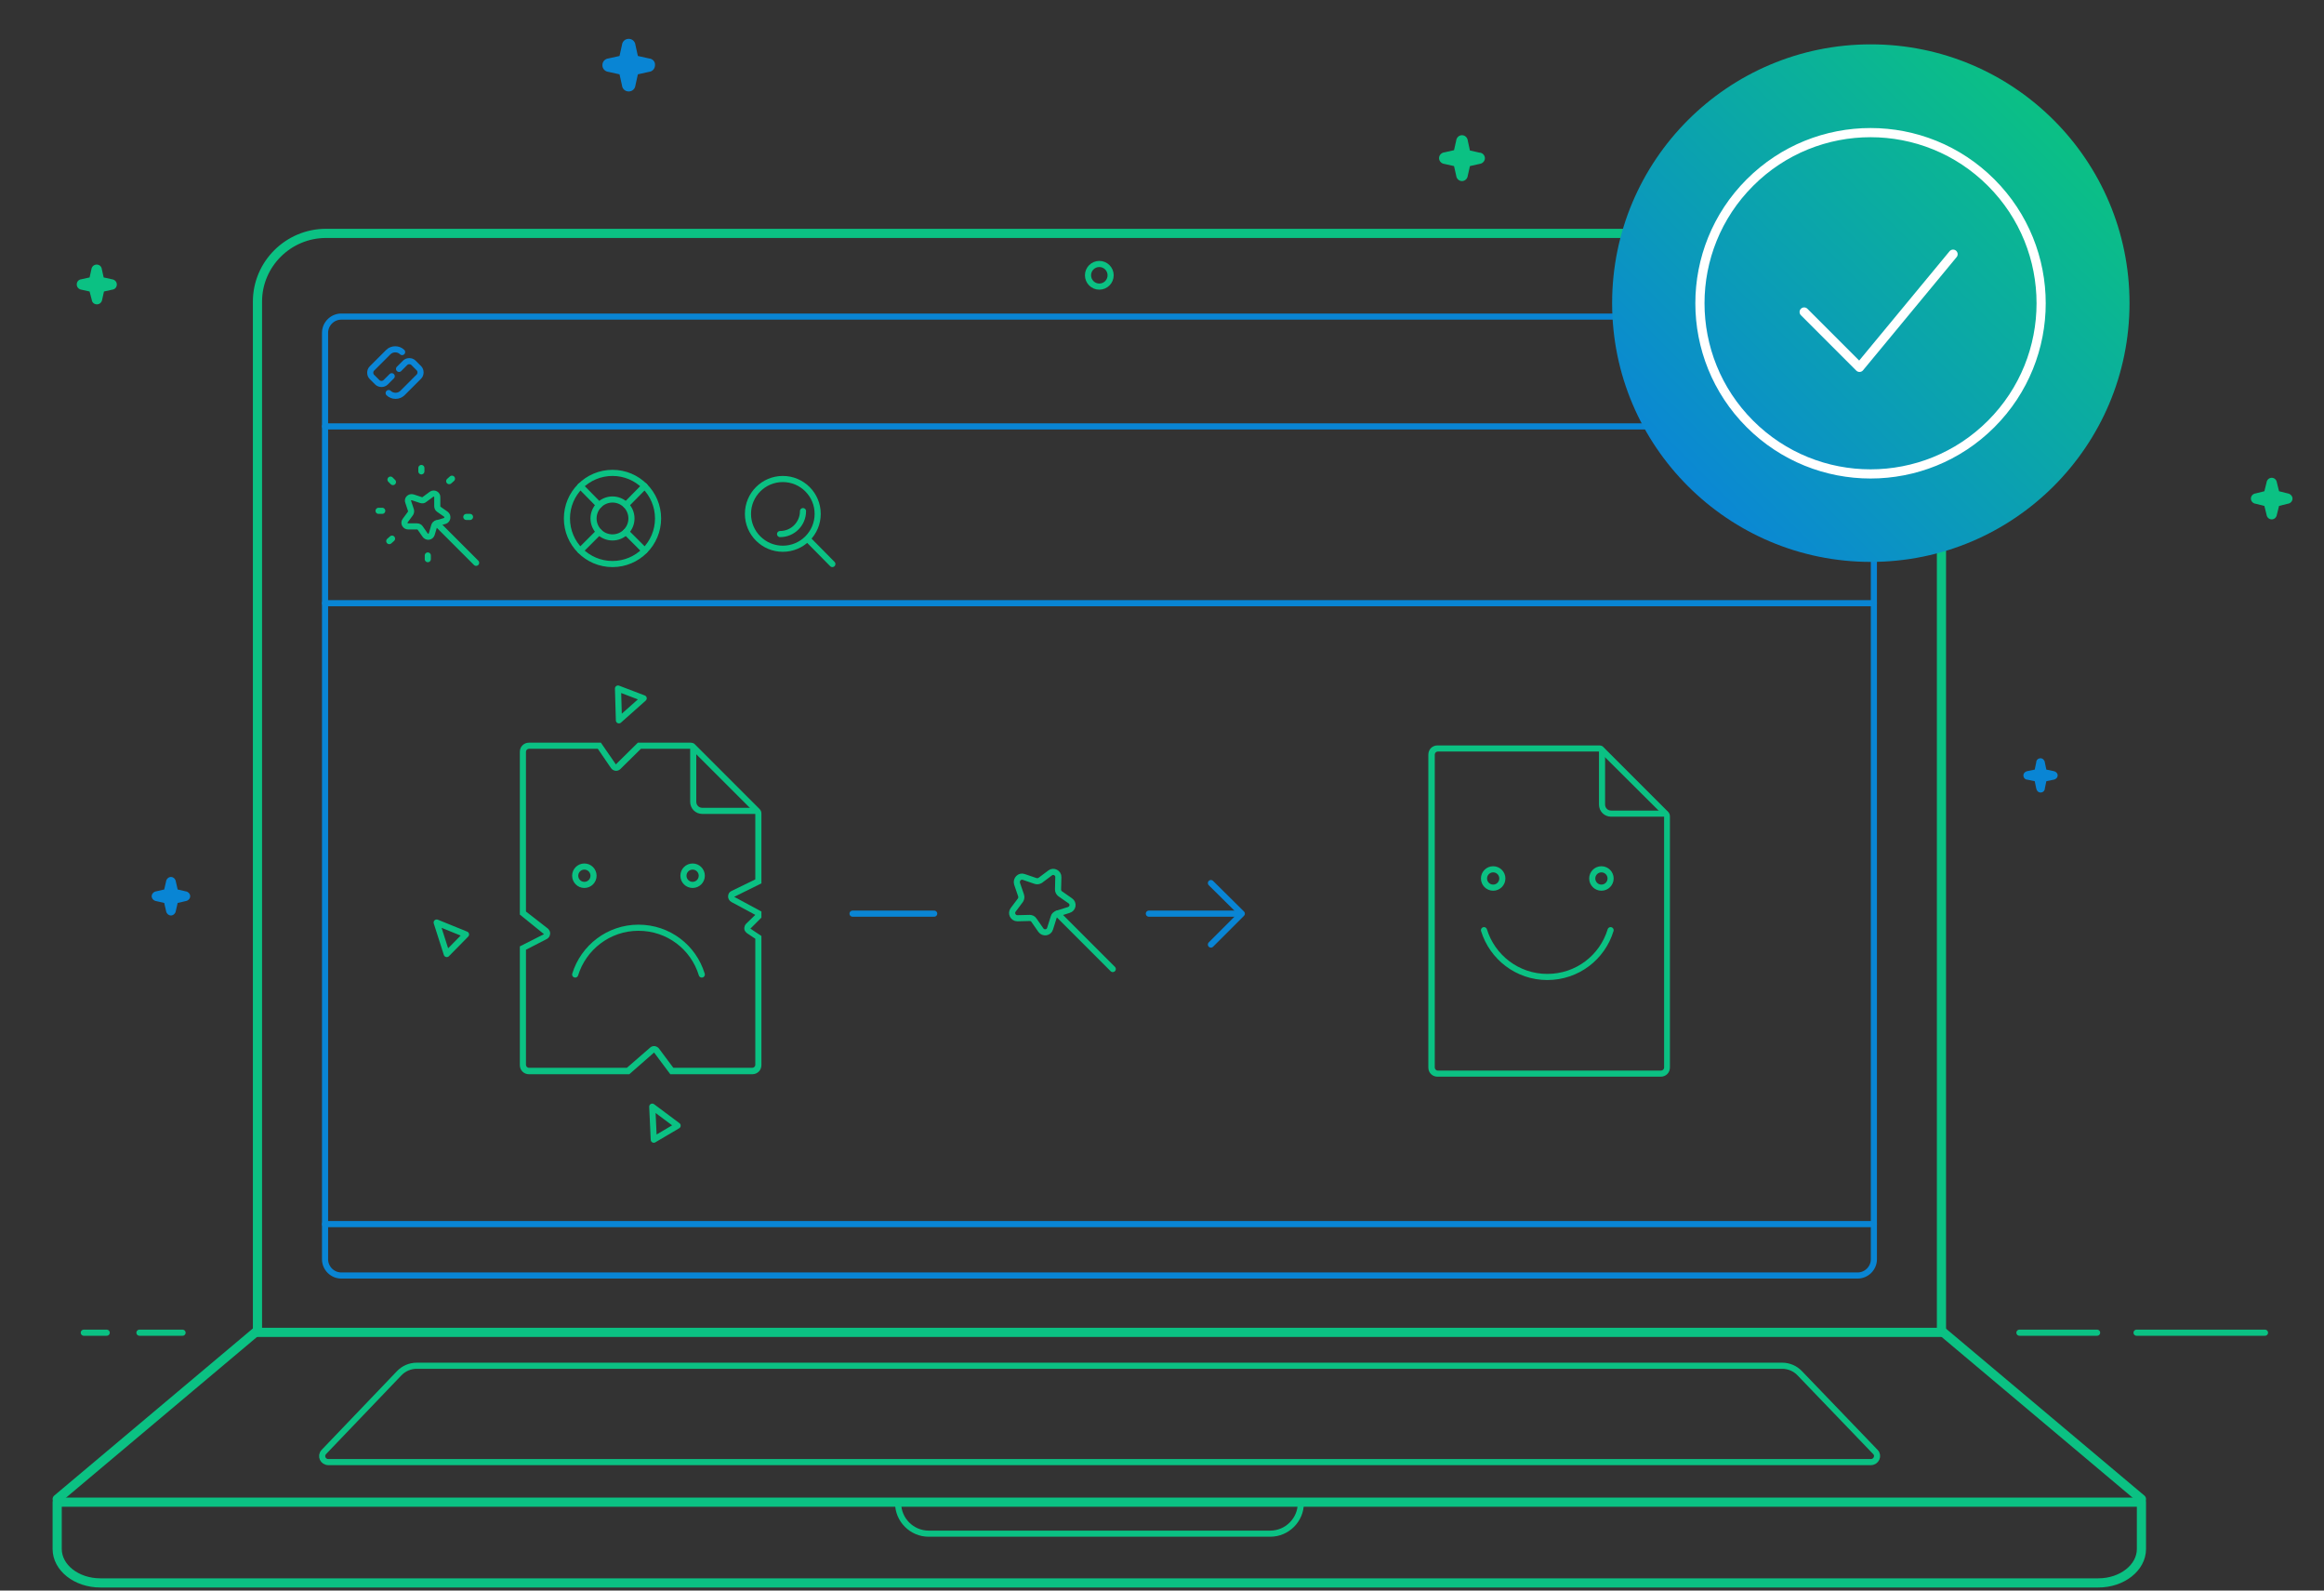 <?xml version="1.0" encoding="utf-8"?>
<!-- Generator: Adobe Illustrator 24.1.3, SVG Export Plug-In . SVG Version: 6.00 Build 0)  -->
<svg version="1.1" id="Layer_1" xmlns="http://www.w3.org/2000/svg" xmlns:xlink="http://www.w3.org/1999/xlink" x="0px" y="0px"
	 viewBox="0 0 760 520" style="enable-background:new 0 0 760 520;" xml:space="preserve">
<rect x="0" y="0" width="760" height="520" fill="#333333" stroke="none"/>
<style type="text/css">
	.st0{fill:none;stroke:#0BC183;stroke-width:3;stroke-linecap:round;stroke-linejoin:round;stroke-miterlimit:22.926;}
	.st1{fill:none;stroke:#0BC183;stroke-width:2;stroke-linecap:round;stroke-linejoin:round;stroke-miterlimit:10;}
	.st2{fill:none;stroke:#0BC183;stroke-width:2;stroke-linecap:round;stroke-linejoin:round;stroke-miterlimit:22.926;}
	.st3{fill:none;stroke:#0985D4;stroke-width:2;stroke-linecap:round;stroke-linejoin:round;stroke-miterlimit:10;}
	.st4{fill:#0BC183;}
	.st5{fill:none;stroke:#0B86D6;stroke-width:2;stroke-linecap:round;stroke-linejoin:round;stroke-miterlimit:10;}
	.st6{fill-rule:evenodd;clip-rule:evenodd;fill:url(#SVGID_1_);}
	.st7{fill:none;stroke:#FFFFFF;stroke-width:3;stroke-linecap:round;stroke-linejoin:round;stroke-miterlimit:22.925;}
	.st8{fill:none;stroke:#FFFFFF;stroke-width:3;stroke-linecap:round;stroke-linejoin:round;stroke-miterlimit:22.926;}
	.st9{fill:#0985D4;}
</style>
<g id="Layer_2_1_">
</g>
<g id="Layer_1_1_">
	<path class="st0" d="M106.6,76.3h505.9c12.3,0,22.4,10.1,22.4,22.4v336.9H84.2v-337C84.2,86.3,94.3,76.3,106.6,76.3z"/>
	<line class="st0" x1="84.2" y1="435" x2="18.7" y2="490.1"/>
	<line class="st0" x1="700.3" y1="490.1" x2="634.8" y2="435"/>
	<path class="st0" d="M18.7,491.1h681.6v15.3c0,6.1-6.3,11.1-14.1,11.1H32.8c-7.8,0-14.1-5-14.1-11.1
		C18.7,506.4,18.7,491.1,18.7,491.1z"/>
	<circle class="st1" cx="359.5" cy="90" r="3.7"/>
	<line class="st1" x1="698.7" y1="435.7" x2="740.7" y2="435.7"/>
	<line class="st1" x1="660.4" y1="435.7" x2="685.8" y2="435.7"/>
	<path class="st2" d="M425.4,491.4L425.4,491.4c0,5.5-4.5,10-10,10H303.7c-5.5,0-10-4.5-10-10l0,0"/>
	<line class="st1" x1="45.6" y1="435.7" x2="59.7" y2="435.7"/>
	<line class="st1" x1="27.4" y1="435.7" x2="34.9" y2="435.7"/>
	<path class="st2" d="M105.9,474.7c-1.2,1.3-0.3,3.3,1.5,3.3H263h193.1h155.7c1.8,0,2.7-2.1,1.5-3.3L588.6,449
		c-1.5-1.6-3.6-2.5-5.8-2.5H136.3c-2.2,0-4.3,0.9-5.8,2.5L105.9,474.7z"/>
	<path class="st3" d="M607.5,417H111.6c-2.9,0-5.3-2.4-5.3-5.3V108.8c0-2.9,2.4-5.3,5.3-5.3h495.9c2.9,0,5.3,2.4,5.3,5.3v302.9
		C612.8,414.6,610.4,417,607.5,417z"/>
	<line class="st3" x1="612.8" y1="139.4" x2="106.3" y2="139.4"/>
	<line class="st3" x1="106.3" y1="197.2" x2="612.8" y2="197.2"/>
	<g>
		<path class="st4" d="M523,245.7L523,245.7l21.2,21.1v0.1v19.2V349c0,0.6-0.5,1-1,1h-73c-0.6,0-1-0.5-1-1V246.7c0-0.6,0.5-1,1-1
			H523 M523,243.7h-52.9c-1.7,0-3,1.3-3,3V349c0,1.7,1.3,3,3,3h73c1.7,0,3-1.3,3-3v-62.9v-19.2c0-0.6-0.2-1.1-0.6-1.5l-21.1-21.1
			C524.1,243.9,523.6,243.7,523,243.7L523,243.7z"/>
	</g>
	<path class="st1" d="M523.9,245.4v7.4V263c0,1.7,1.3,3,3,3h17.6"/>
	<circle class="st1" cx="488.3" cy="287.2" r="3"/>
	<path class="st1" d="M526.7,304.1c-2.7,8.9-10.9,15.3-20.7,15.3s-18-6.5-20.7-15.3"/>
	<circle class="st1" cx="523.7" cy="287.2" r="3"/>
	<g>
		<g>
			<path class="st4" d="M225.8,244.8h0.1l21.1,21.1v0.1v19.2v2.3l-7.8,3.8c-0.7,0.3-1.1,1-1.1,1.8c0,0.7,0.4,1.4,1.1,1.8l7.8,4.2
				l-3,2.9c-0.4,0.4-0.6,1-0.6,1.6s0.4,1.1,0.9,1.5l2.7,1.8v41.2c0,0.6-0.5,1-1,1h-25.8l-4.7-6.3c-0.3-0.4-0.8-0.7-1.4-0.8
				c-0.1,0-0.1,0-0.2,0c-0.5,0-1,0.2-1.3,0.5l-7.6,6.6h-32c-0.6,0-1-0.5-1-1v-37.6l6.8-3.5c0.6-0.3,1-0.9,1.1-1.6s-0.2-1.3-0.7-1.8
				L172,298v-52.2c0-0.6,0.5-1,1-1h22.5l4.3,6.3c0.3,0.5,0.9,0.8,1.5,0.9c0.1,0,0.1,0,0.2,0c0.5,0,1-0.2,1.4-0.6l6.7-6.6
				L225.8,244.8 M225.8,242.8h-17.2l-7.2,7.1l-4.9-7.1H173c-1.7,0-3,1.3-3,3V299l7.9,6.4l-7.9,4v38.8c0,1.7,1.3,3,3,3h32.8l8.1-7.1
				l5.3,7.1H246c1.7,0,3-1.3,3-3V306l-3.6-2.4l3.6-3.6v-2l-8.9-4.8l8.9-4.4v-3.5V266c0-0.6-0.2-1.1-0.6-1.5l-21.1-21.1
				C227,243,226.4,242.8,225.8,242.8L225.8,242.8z"/>
		</g>
		<path class="st1" d="M226.7,244.5v7.4v10.2c0,1.7,1.3,3,3,3h17.6"/>
		<circle class="st1" cx="191.1" cy="286.3" r="3"/>
		<path class="st1" d="M229.5,318.6c-2.7-8.9-10.9-15.3-20.7-15.3s-18,6.5-20.7,15.3"/>
		<circle class="st1" cx="226.5" cy="286.3" r="3"/>
		<polygon class="st1" points="152.4,305.5 146.1,311.9 142.8,301.6 		"/>
		<polygon class="st1" points="202.1,225.1 210.5,228.3 202.4,235.5 		"/>
		<polygon class="st1" points="221.6,368 213.8,372.6 213.3,361.8 		"/>
	</g>
	<g>
		<circle class="st1" cx="200.3" cy="169.5" r="14.9"/>
		<circle class="st1" cx="200.3" cy="169.5" r="6.2"/>
		<line class="st1" x1="210.8" y1="158.9" x2="204.7" y2="165.1"/>
		<line class="st1" x1="204.7" y1="173.9" x2="210.8" y2="180"/>
		<line class="st1" x1="195.9" y1="173.9" x2="189.8" y2="180"/>
		<line class="st1" x1="195.9" y1="165.1" x2="189.8" y2="158.9"/>
	</g>
	<path class="st5" d="M130.5,120.6l2-2c0.7-0.7,2-0.7,2.7,0l1.8,1.8c0.7,0.7,0.7,2,0,2.7l-5.4,5.4c-1.2,1.2-3.3,1.2-4.5,0"/>
	<path class="st5" d="M131.5,115.1c-1.2-1.2-3.3-1.2-4.5,0l-5.4,5.4c-0.7,0.7-0.7,2,0,2.7l1.8,1.8c0.7,0.7,2,0.7,2.7,0l2-2"/>
	<g>
		<ellipse class="st1" cx="256" cy="168" rx="11.4" ry="11.4"/>
		<line class="st1" x1="264.2" y1="176.3" x2="272.2" y2="184.4"/>
		<path class="st1" d="M262.6,167.1c0,4.1-3.3,7.5-7.5,7.5"/>
	</g>
	<g>
		<line class="st1" x1="142.8" y1="171.1" x2="155.7" y2="184"/>
		<path class="st1" d="M135,162.6l2.7,0.9c0.4,0.1,0.8,0.1,1.1-0.2l2.3-1.7c0.8-0.6,2,0,1.9,1v2.9c0,0.4,0.2,0.8,0.5,1l2.3,1.6
			c0.8,0.6,0.6,1.9-0.3,2.2l-2.7,0.8c-0.4,0.1-0.7,0.4-0.8,0.8l-0.8,2.7c-0.3,1-1.6,1.2-2.2,0.3l-1.6-2.3c-0.2-0.3-0.6-0.5-1-0.5
			h-2.9c-1,0-1.6-1.1-1-1.9l1.7-2.3c0.2-0.3,0.3-0.7,0.2-1.1l-0.9-2.7C133.1,163.2,134,162.3,135,162.6z"/>
		<line class="st1" x1="127.7" y1="156.8" x2="128.5" y2="157.6"/>
		<line class="st1" x1="137.8" y1="153" x2="137.8" y2="154.1"/>
		<line class="st1" x1="123.8" y1="167" x2="125" y2="167"/>
		<line class="st1" x1="127.3" y1="176.9" x2="128.2" y2="176.1"/>
		<line class="st1" x1="147.8" y1="156.5" x2="146.9" y2="157.3"/>
		<line class="st1" x1="153.7" y1="169" x2="152.5" y2="169"/>
		<line class="st1" x1="139.9" y1="182.8" x2="139.9" y2="181.6"/>
	</g>
	<line class="st3" x1="405.1" y1="298.7" x2="375.7" y2="298.7"/>
	<polyline class="st3" points="396,288.7 406.1,298.7 396,308.8 	"/>
	<line class="st3" x1="305.5" y1="298.7" x2="278.8" y2="298.7"/>
	<line class="st1" x1="345.8" y1="298.7" x2="363.9" y2="316.8"/>
	<path class="st1" d="M334.8,286.7l3.8,1.3c0.5,0.2,1.1,0.1,1.6-0.2l3.2-2.4c1.1-0.9,2.8,0,2.7,1.4l-0.1,4c0,0.6,0.3,1.1,0.7,1.4
		l3.3,2.3c1.2,0.8,0.9,2.6-0.5,3l-3.8,1.2c-0.5,0.2-1,0.6-1.1,1.1l-1.2,3.8c-0.4,1.4-2.2,1.6-3,0.5l-2.3-3.3
		c-0.3-0.5-0.9-0.7-1.4-0.7l-4,0.1c-1.4,0-2.2-1.6-1.4-2.7l2.4-3.2c0.3-0.5,0.4-1,0.2-1.6l-1.3-3.8
		C332.2,287.5,333.5,286.2,334.8,286.7z"/>
	<g>
		
			<linearGradient id="SVGID_1_" gradientUnits="userSpaceOnUse" x1="549.05" y1="814.15" x2="673.753" y2="938.853" gradientTransform="matrix(1 0 0 -1 0 976)">
			<stop  offset="0" style="stop-color:#0B86D6"/>
			<stop  offset="1" style="stop-color:#0BC183"/>
		</linearGradient>
		<circle class="st6" cx="611.8" cy="99.1" r="84.6"/>
		
			<ellipse transform="matrix(0.707 -0.707 0.707 0.707 109.1 461.627)" class="st7" cx="611.8" cy="99.1" rx="55.8" ry="55.8"/>
		<polyline class="st8" points="590,102 608.1,120.1 638.7,83.1 		"/>
	</g>
	<path class="st9" d="M60.7,291.4l-2.6-0.6l-0.6-2.6c-0.1-0.8-0.8-1.5-1.6-1.5s-1.5,0.7-1.6,1.5l-0.6,2.6l-2.6,0.6
		c-0.8,0.1-1.5,0.8-1.5,1.6s0.7,1.5,1.5,1.6l2.6,0.6l0.6,2.6c0.1,0.8,0.8,1.5,1.6,1.5s1.5-0.7,1.6-1.5l0.6-2.6l2.6-0.6
		c0.8-0.1,1.5-0.8,1.5-1.6S61.5,291.5,60.7,291.4z"/>
	<path class="st9" d="M212.2,19.1l-3.6-0.8l-0.8-3.6c-0.1-1.1-1-2-2.2-2s-2.1,0.9-2.2,2l-0.8,3.6l-3.6,0.8c-1.1,0.1-2,1-2,2.2
		s0.9,2.1,2,2.2l3.6,0.8l0.8,3.6c0.1,1.1,1,2,2.2,2s2.1-0.9,2.2-2l0.8-3.6l3.6-0.8c1.1-0.1,2-1,2-2.2
		C214.3,20.1,213.4,19.2,212.2,19.1z"/>
	<path class="st9" d="M671.6,252.1l-2.4-0.5l-0.5-2.4c-0.1-0.7-0.7-1.3-1.4-1.3c-0.8,0-1.4,0.6-1.4,1.3l-0.5,2.4l-2.4,0.5
		c-0.7,0.1-1.3,0.7-1.3,1.4c0,0.8,0.6,1.4,1.3,1.4l2.4,0.5l0.5,2.4c0.1,0.7,0.7,1.3,1.4,1.3c0.8,0,1.4-0.6,1.4-1.3l0.5-2.4l2.4-0.5
		c0.7-0.1,1.3-0.7,1.3-1.4C672.9,252.8,672.3,252.2,671.6,252.1z"/>
	<path class="st4" d="M483.8,49.9l-3.1-0.7L480,46c-0.1-1-0.9-1.8-1.9-1.8s-1.8,0.8-1.9,1.8l-0.7,3.1l-3.1,0.7
		c-1,0.1-1.8,0.9-1.8,1.9s0.8,1.8,1.8,1.9l3.1,0.7l0.7,3.1c0.1,1,0.9,1.8,1.9,1.8s1.8-0.8,1.9-1.8l0.7-3.1l3.1-0.7
		c1-0.1,1.8-0.9,1.8-1.9C485.6,50.8,484.8,49.9,483.8,49.9z"/>
	<path class="st4" d="M748.1,161.3l-2.8-0.7l-0.7-2.8c-0.1-0.9-0.8-1.6-1.7-1.6s-1.6,0.7-1.7,1.6l-0.7,2.8l-2.8,0.7
		c-0.9,0.1-1.6,0.8-1.6,1.7s0.7,1.6,1.6,1.7l2.8,0.7l0.7,2.8c0.1,0.9,0.8,1.6,1.7,1.6s1.6-0.7,1.7-1.6l0.7-2.8l2.8-0.7
		c0.9-0.1,1.6-0.8,1.6-1.7S748.9,161.4,748.1,161.3z"/>
	<path class="st4" d="M36.6,91.3l-2.7-0.6L33.3,88c-0.1-0.9-0.8-1.5-1.7-1.5c-0.9,0-1.6,0.7-1.7,1.5l-0.6,2.7l-2.7,0.6
		c-0.9,0.1-1.5,0.8-1.5,1.7s0.7,1.6,1.5,1.7l2.7,0.6L30,98c0.1,0.9,0.8,1.5,1.7,1.5s1.6-0.7,1.7-1.5l0.6-2.7l2.7-0.6
		c0.9-0.1,1.5-0.8,1.5-1.7S37.5,91.4,36.6,91.3z"/>
	<line class="st3" x1="106.3" y1="400.2" x2="612.8" y2="400.2"/>
</g>
</svg>
